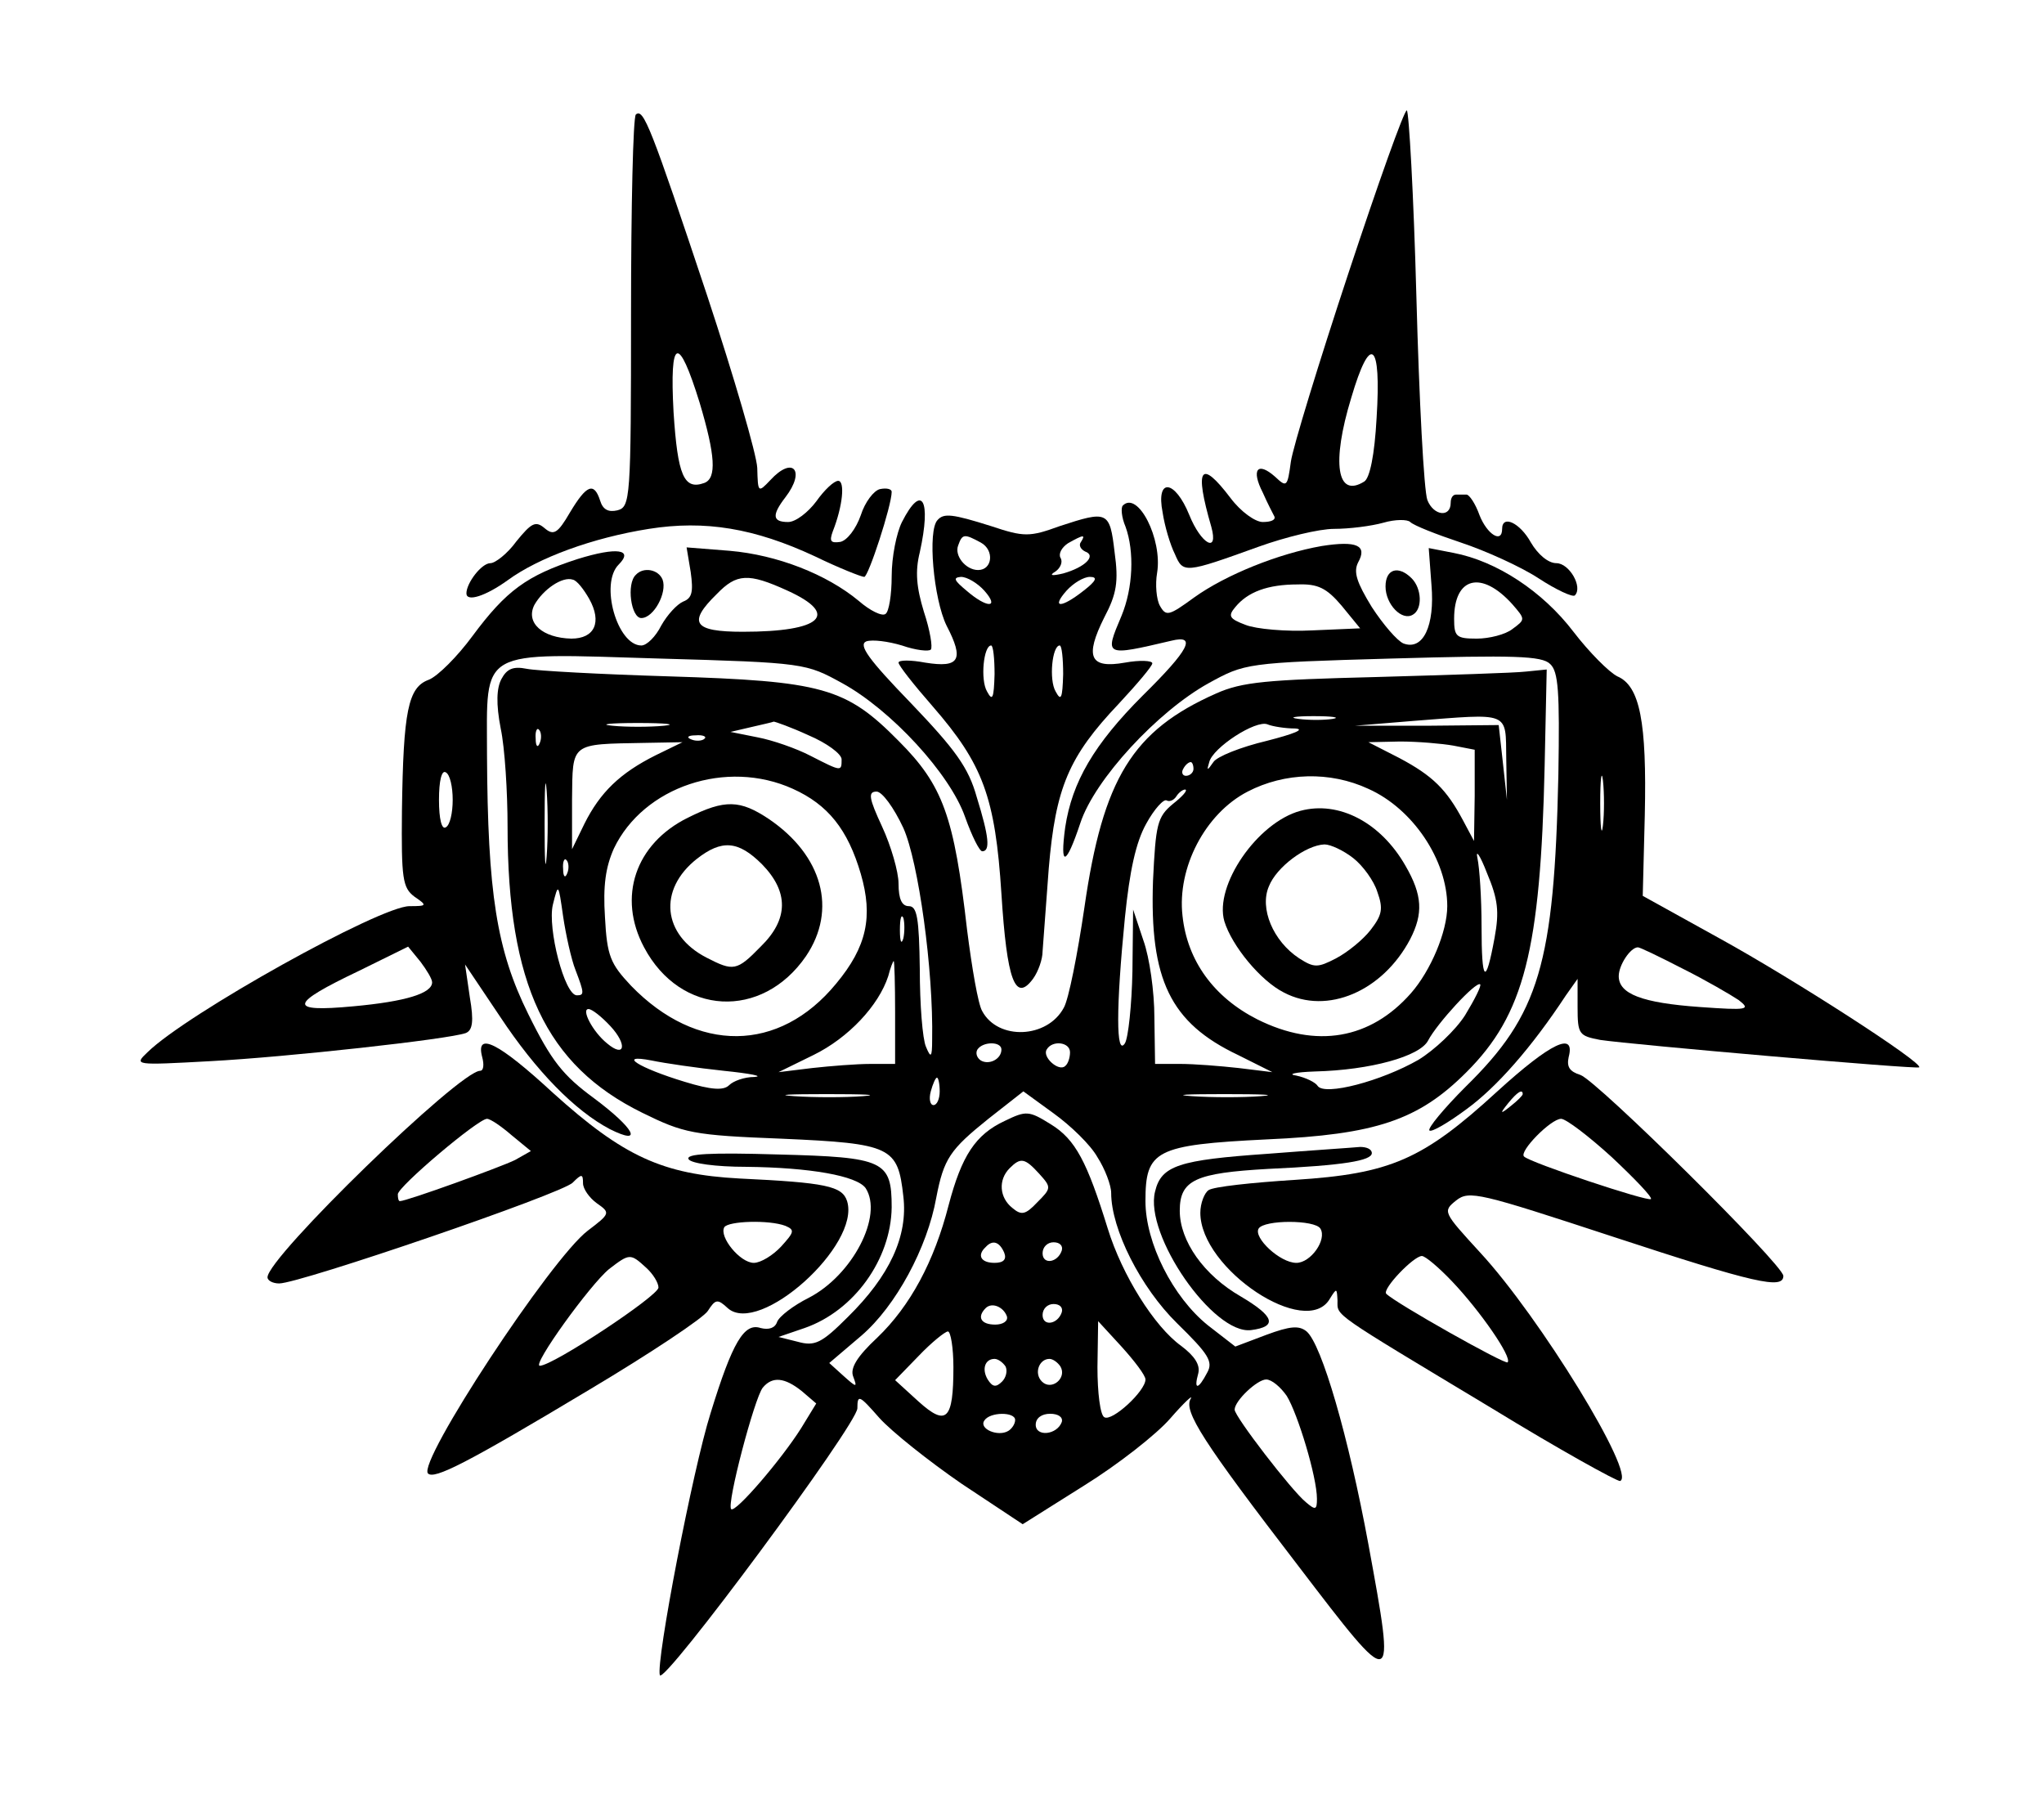 <?xml version="1.0" encoding="UTF-8" standalone="yes"?>
<svg version="1.0" xmlns="http://www.w3.org/2000/svg" width="238pt" height="211pt" viewBox="0 0 298 264" preserveAspectRatio="xMidYMid meet">
  <g transform="translate(0,264) scale(0.1,-0.1)" fill="#000000" stroke="none">
    <path d="M927 2474 c-4 -4 -7 -134 -7 -290 0 -272 -1 -282 -20 -287 -13 -3
-21 1 -25 14 -9 28 -20 23 -44 -17 -18 -31 -24 -34 -37 -23 -13 11 -19 8 -41
-19 -13 -18 -31 -32 -38 -32 -13 0 -35 -29 -35 -44 0 -13 28 -4 60 19 45 33
124 62 206 75 82 13 154 1 242 -40 35 -17 68 -30 72 -30 6 0 40 104 40 124 0
4 -7 6 -17 4 -9 -2 -22 -19 -28 -38 -7 -20 -20 -37 -30 -39 -14 -2 -16 1 -11
15 15 38 18 74 8 74 -6 0 -20 -13 -32 -30 -12 -16 -30 -30 -41 -30 -23 0 -24
10 -4 36 30 39 11 61 -22 25 -18 -19 -18 -18 -19 18 -1 20 -34 133 -73 251
-82 246 -93 274 -104 264z m93 -420 c23 -77 25 -110 7 -117 -30 -11 -39 11
-45 103 -6 110 7 114 38 14z"/>
    <path d="M1966 2243 c-43 -130 -81 -254 -84 -275 -5 -37 -6 -38 -23 -22 -26
23 -35 10 -18 -23 7 -16 15 -31 17 -35 2 -5 -5 -8 -17 -8 -11 0 -32 15 -47 35
-44 58 -53 44 -28 -42 11 -40 -15 -25 -32 17 -21 52 -49 55 -39 4 3 -20 11
-47 18 -61 12 -28 14 -28 122 11 39 14 88 26 110 26 22 0 54 4 72 9 17 5 35 5
39 1 5 -5 38 -18 74 -30 36 -12 87 -35 113 -52 26 -17 50 -28 53 -25 12 12 -8
47 -27 47 -12 0 -27 13 -37 30 -16 29 -42 41 -42 20 0 -22 -22 -8 -33 20 -6
17 -15 30 -19 30 -4 0 -11 0 -15 0 -5 0 -8 -5 -8 -12 0 -22 -25 -19 -34 4 -5
13 -12 146 -16 296 -4 150 -11 272 -14 272 -4 0 -42 -107 -85 -237z m41 -211
c-3 -55 -10 -88 -18 -93 -40 -25 -48 27 -19 122 28 95 44 82 37 -29z"/>
    <path d="M1315 1880 c-8 -16 -15 -51 -15 -79 0 -27 -4 -52 -9 -55 -5 -4 -23 5
-39 19 -47 39 -119 67 -188 73 l-63 5 6 -36 c4 -29 2 -38 -11 -43 -9 -4 -23
-19 -32 -35 -8 -16 -21 -29 -29 -29 -35 0 -61 90 -33 118 22 22 -2 26 -60 8
-74 -24 -104 -46 -153 -112 -22 -30 -51 -59 -64 -64 -30 -11 -37 -45 -39 -191
-1 -99 1 -112 18 -125 19 -13 19 -14 -7 -14 -43 0 -325 -157 -382 -213 -20
-19 -19 -19 91 -13 113 6 348 32 373 41 10 4 12 17 6 52 l-7 48 51 -76 c53
-80 109 -137 160 -164 50 -25 36 1 -23 45 -45 33 -62 54 -96 123 -46 93 -59
176 -60 378 0 156 -15 148 250 140 214 -6 215 -7 268 -36 71 -39 157 -132 179
-195 10 -28 21 -50 25 -50 12 0 10 21 -8 79 -12 43 -31 69 -96 137 -62 64 -77
85 -65 90 9 3 32 0 52 -6 20 -7 39 -9 42 -6 3 3 -1 28 -10 55 -11 36 -13 59
-6 87 17 77 3 101 -26 44z m-456 -112 c19 -34 8 -58 -26 -58 -42 1 -67 23 -54
49 13 23 41 42 56 37 6 -1 16 -14 24 -28z m289 12 c77 -35 50 -60 -65 -60 -72
0 -81 13 -38 55 29 30 46 31 103 5z m-488 -305 c0 -19 -4 -37 -10 -40 -6 -4
-10 12 -10 40 0 28 4 44 10 40 6 -3 10 -21 10 -40z m-30 -266 c0 -16 -38 -28
-115 -35 -96 -9 -94 3 9 52 l71 35 18 -22 c9 -12 17 -25 17 -30z"/>
    <path d="M1637 1904 c-3 -3 -2 -17 4 -31 13 -36 11 -89 -6 -130 -25 -59 -25
-59 73 -36 37 9 26 -13 -42 -80 -71 -71 -103 -126 -113 -192 -8 -59 1 -57 22
6 21 64 113 163 187 204 53 29 54 30 268 36 177 5 218 4 230 -8 12 -11 14 -40
12 -161 -6 -277 -28 -350 -135 -455 -32 -32 -56 -61 -53 -64 3 -3 27 11 54 31
44 32 95 90 145 166 l17 24 0 -41 c0 -40 2 -42 33 -48 47 -7 461 -43 465 -40
7 6 -182 128 -291 188 l-112 62 3 118 c3 135 -7 188 -40 202 -12 6 -41 35 -64
65 -45 59 -112 103 -175 115 l-36 7 4 -54 c5 -59 -12 -96 -41 -85 -9 4 -29 27
-46 53 -22 36 -27 51 -20 65 14 25 -2 32 -53 24 -63 -11 -140 -42 -186 -75
-37 -27 -41 -28 -50 -12 -5 9 -7 31 -4 48 8 49 -28 120 -50 98z m568 -144 c19
-22 19 -22 0 -36 -10 -8 -34 -14 -52 -14 -30 0 -33 3 -33 29 0 61 40 71 85 21z
m-249 -2 l27 -33 -70 -3 c-38 -2 -82 2 -97 8 -24 9 -26 13 -15 26 18 22 47 33
91 33 29 1 42 -5 64 -31z m381 -320 c-2 -18 -4 -4 -4 32 0 36 2 50 4 33 2 -18
2 -48 0 -65z m116 -209 c34 -17 70 -38 82 -46 18 -14 13 -15 -57 -10 -84 6
-118 19 -118 45 0 16 17 42 28 42 3 0 32 -14 65 -31z"/>
    <path d="M1367 1883 c-15 -15 -6 -115 13 -154 26 -50 19 -62 -31 -54 -21 4
-39 4 -39 0 0 -4 22 -32 50 -64 73 -84 91 -132 100 -273 8 -126 20 -159 46
-124 8 11 14 29 14 40 1 12 5 66 9 121 10 118 29 163 102 240 27 29 49 55 49
59 0 4 -18 5 -40 1 -51 -9 -59 8 -30 66 18 34 21 52 15 95 -7 60 -10 61 -80
38 -44 -16 -52 -16 -100 0 -57 18 -69 19 -78 9z m63 -33 c20 -11 17 -40 -4
-40 -18 0 -35 21 -29 36 6 17 9 17 33 4z m146 1 c-4 -5 0 -11 6 -14 17 -6 0
-23 -32 -32 -17 -4 -21 -3 -11 3 7 5 11 14 7 20 -3 6 2 15 11 21 23 13 26 13
19 2z m-141 -71 c23 -26 4 -26 -26 0 -18 15 -20 19 -8 20 9 0 24 -9 34 -20z
m145 0 c-33 -26 -48 -26 -25 0 10 11 25 20 34 20 12 0 9 -6 -9 -20z m-130
-122 c-1 -35 -3 -40 -11 -25 -10 17 -5 67 6 67 3 0 5 -19 5 -42z m100 0 c-1
-35 -3 -40 -11 -25 -10 17 -5 67 6 67 3 0 5 -19 5 -42z"/>
    <path d="M927 1803 c-14 -13 -7 -63 8 -63 18 0 38 37 31 56 -6 15 -28 19 -39
7z"/>
    <path d="M2020 1786 c0 -26 24 -51 40 -41 14 8 13 38 -2 53 -19 19 -38 14 -38
-12z"/>
    <path d="M731 1651 c-7 -13 -8 -36 -1 -72 6 -28 10 -93 10 -143 0 -230 56
-348 196 -417 61 -30 74 -33 204 -38 160 -7 169 -12 177 -84 7 -58 -20 -116
-81 -176 -38 -38 -48 -43 -73 -36 l-28 7 38 13 c72 25 126 100 127 176 0 68
-11 73 -165 77 -100 3 -136 1 -131 -7 4 -6 39 -11 84 -11 93 -1 161 -13 174
-31 26 -40 -19 -127 -83 -160 -22 -11 -43 -27 -46 -35 -3 -9 -12 -12 -24 -9
-24 8 -41 -20 -73 -124 -26 -82 -80 -363 -74 -382 5 -16 288 366 288 389 0 21
3 19 32 -14 18 -20 72 -63 120 -96 l89 -59 89 56 c50 31 106 75 126 98 20 23
34 36 30 29 -11 -18 18 -63 157 -244 142 -186 142 -186 102 32 -29 157 -68
291 -90 310 -11 9 -24 8 -59 -5 l-45 -17 -40 31 c-51 41 -91 120 -91 181 0 74
14 82 177 90 159 7 221 28 291 98 84 84 108 177 114 447 l3 140 -30 -3 c-16
-2 -115 -5 -219 -8 -159 -4 -195 -7 -233 -24 -122 -54 -165 -124 -192 -312
-10 -68 -23 -134 -30 -146 -24 -45 -96 -48 -119 -5 -6 10 -15 63 -22 118 -19
166 -35 211 -100 276 -77 78 -111 87 -335 94 -99 3 -192 8 -207 11 -20 4 -29
0 -37 -15z m1212 -58 c-13 -2 -35 -2 -50 0 -16 2 -5 4 22 4 28 0 40 -2 28 -4z
m253 -58 l1 -60 -6 55 -6 54 -105 -1 -105 0 85 7 c143 11 135 15 136 -55z
m-1228 48 c-21 -2 -55 -2 -75 0 -21 2 -4 4 37 4 41 0 58 -2 38 -4z m211 -14
c26 -11 48 -27 48 -35 0 -18 0 -18 -45 5 -21 11 -56 23 -77 27 l-40 8 30 7
c17 4 31 7 33 8 2 0 25 -8 51 -20z m709 10 c16 -1 -2 -8 -41 -18 -38 -9 -73
-23 -78 -31 -9 -13 -10 -13 -6 0 5 21 68 62 85 55 7 -3 26 -6 40 -6z m-1101
-21 c-3 -8 -6 -5 -6 6 -1 11 2 17 5 13 3 -3 4 -12 1 -19z m240 6 c-3 -3 -12
-4 -19 -1 -8 3 -5 6 6 6 11 1 17 -2 13 -5z m-71 -24 c-52 -26 -81 -54 -104
-100 l-18 -37 0 73 c1 83 -3 80 106 82 l55 1 -39 -19z m1163 14 l31 -6 0 -67
-1 -66 -16 30 c-24 45 -44 65 -93 91 l-45 23 46 1 c26 0 61 -3 78 -6z m-1322
-161 c-2 -27 -3 -5 -3 47 0 52 1 74 3 48 2 -27 2 -69 0 -95z m943 127 c0 -5
-5 -10 -11 -10 -5 0 -7 5 -4 10 3 6 8 10 11 10 2 0 4 -4 4 -10z m-584 -29 c51
-23 80 -59 99 -124 18 -62 9 -106 -36 -160 -83 -101 -203 -102 -299 -3 -30 32
-35 43 -38 100 -3 46 1 73 13 100 43 90 164 131 261 87z m839 0 c65 -29 115
-104 115 -171 0 -37 -24 -94 -53 -127 -59 -67 -138 -81 -224 -38 -63 32 -102
85 -109 151 -8 70 33 149 95 181 54 28 120 30 176 4z m-678 -57 c22 -49 44
-207 42 -309 0 -26 -2 -27 -9 -10 -5 11 -9 62 -9 113 -1 75 -4 92 -16 92 -10
0 -15 10 -15 33 0 17 -11 55 -24 83 -19 41 -21 51 -8 51 8 0 25 -23 39 -53z
m393 35 c-23 -19 -25 -30 -29 -112 -5 -144 25 -207 124 -254 l50 -25 -49 6
c-27 3 -65 6 -85 6 l-37 0 -1 68 c0 37 -7 87 -16 112 l-15 45 -1 -90 c-1 -49
-6 -97 -11 -105 -13 -20 -13 52 0 183 7 69 16 110 31 137 12 22 26 37 30 34 4
-2 10 0 14 6 3 5 9 10 13 10 4 -1 -4 -10 -18 -21z m469 -195 c-13 -71 -19 -66
-19 17 0 41 -3 85 -6 99 -3 14 4 4 14 -22 16 -38 18 -56 11 -94z m-1352 94
c-3 -8 -6 -5 -6 6 -1 11 2 17 5 13 3 -3 4 -12 1 -19z m12 -141 c13 -34 13 -37
2 -37 -18 0 -43 98 -35 132 8 32 8 32 15 -17 4 -27 12 -63 18 -78z m478 46
c-3 -10 -5 -4 -5 12 0 17 2 24 5 18 2 -7 2 -21 0 -30z m-12 -108 l0 -75 -36 0
c-20 0 -58 -3 -85 -6 l-49 -6 51 25 c51 25 95 72 109 115 3 12 7 22 8 22 1 0
2 -34 2 -75z m831 -4 c-14 -22 -45 -51 -68 -65 -54 -31 -137 -53 -147 -38 -3
5 -17 12 -31 15 -14 2 -2 5 27 6 81 2 153 22 165 45 13 25 70 87 76 82 2 -2
-8 -22 -22 -45z m-1246 -16 c25 -27 21 -47 -5 -25 -21 17 -38 50 -27 50 5 0
19 -11 32 -25z m570 -34 c0 -14 -18 -23 -30 -16 -6 4 -8 11 -5 16 8 12 35 12
35 0z m100 -4 c0 -8 -3 -17 -7 -20 -9 -9 -34 13 -27 24 8 14 34 11 34 -4z
m-505 -27 c39 -4 59 -8 45 -9 -15 0 -31 -6 -37 -12 -8 -8 -26 -7 -65 5 -66 20
-100 41 -48 31 19 -4 67 -11 105 -15z m315 -30 c0 -11 -4 -20 -9 -20 -5 0 -7
9 -4 20 3 11 7 20 9 20 2 0 4 -9 4 -20z m-112 -7 c-26 -2 -71 -2 -100 0 -29 2
-8 3 47 3 55 0 79 -1 53 -3z m342 -89 c11 -17 20 -41 20 -52 0 -53 43 -138 96
-190 46 -45 53 -56 44 -72 -13 -25 -20 -26 -13 -1 3 12 -5 25 -25 40 -39 28
-86 103 -107 171 -30 97 -47 130 -83 152 -32 20 -36 20 -67 5 -43 -20 -63 -51
-82 -123 -21 -82 -56 -147 -104 -193 -30 -28 -40 -45 -35 -57 6 -16 5 -16 -14
1 l-21 19 47 40 c50 43 96 128 109 201 11 57 20 70 76 115 l51 40 44 -32 c25
-18 54 -46 64 -64z m238 89 c-26 -2 -71 -2 -100 0 -29 2 -8 3 47 3 55 0 79 -1
53 -3z m-323 -113 c18 -20 18 -21 -3 -42 -17 -18 -23 -19 -36 -8 -19 15 -21
41 -4 58 16 16 22 15 43 -8z m-51 -115 c4 -10 -1 -15 -14 -15 -20 0 -26 11
-13 23 10 11 20 8 27 -8z m84 3 c-6 -18 -28 -21 -28 -4 0 9 7 16 16 16 9 0 14
-5 12 -12z m-80 -96 c2 -7 -6 -12 -17 -12 -21 0 -27 11 -14 24 9 9 26 2 31
-12z m80 6 c-6 -18 -28 -21 -28 -4 0 9 7 16 16 16 9 0 14 -5 12 -12z m122 -98
c0 -17 -49 -62 -60 -55 -6 3 -10 36 -10 73 l1 67 34 -37 c19 -21 35 -42 35
-48z m-280 18 c0 -77 -10 -87 -51 -50 l-34 31 34 35 c19 20 39 36 43 36 4 0 8
-24 8 -52z m76 1 c3 -6 1 -16 -5 -22 -9 -9 -14 -8 -21 3 -9 15 -4 30 10 30 5
0 12 -5 16 -11z m80 0 c10 -17 -13 -36 -27 -22 -12 12 -4 33 11 33 5 0 12 -5
16 -11z m-377 -36 l21 -18 -22 -36 c-29 -46 -96 -124 -102 -118 -7 7 34 162
46 177 14 17 32 15 57 -5z m707 -7 c16 -26 44 -118 44 -150 0 -16 -2 -17 -16
-5 -21 17 -104 125 -104 135 0 13 33 44 46 44 8 0 21 -11 30 -24z m-396 -35
c0 -6 -5 -13 -10 -16 -15 -9 -43 3 -35 15 8 13 45 13 45 1z m68 -3 c-7 -19
-38 -22 -38 -4 0 10 9 16 21 16 12 0 19 -5 17 -12z"/>
    <path d="M1003 1449 c-77 -38 -103 -116 -64 -189 53 -100 172 -106 236 -13 46
68 24 147 -54 200 -42 28 -64 29 -118 2z m108 -68 c39 -40 39 -80 -2 -120 -35
-36 -40 -36 -79 -16 -64 33 -71 99 -14 144 36 28 60 27 95 -8z"/>
    <path d="M1896 1459 c-63 -17 -126 -109 -111 -161 11 -36 53 -87 87 -104 63
-33 144 2 184 78 19 37 18 64 -7 107 -36 63 -97 95 -153 80z m77 -69 c14 -11
30 -33 35 -49 9 -25 7 -34 -10 -56 -11 -14 -33 -32 -50 -41 -27 -14 -32 -14
-54 0 -38 25 -58 73 -44 105 11 28 54 60 81 61 9 0 28 -9 42 -20z"/>
    <path d="M703 1100 c3 -11 2 -20 -3 -20 -30 0 -310 -272 -310 -301 0 -5 8 -9
17 -9 30 0 413 131 428 147 13 13 15 13 15 -1 0 -8 9 -21 20 -29 20 -14 20
-15 -13 -40 -54 -41 -249 -338 -233 -354 9 -9 55 14 235 122 89 53 167 105
173 115 11 17 14 18 29 4 46 -41 194 92 174 156 -7 22 -31 27 -157 33 -112 6
-169 32 -272 125 -79 73 -113 90 -103 52z m43 -114 l28 -23 -23 -13 c-20 -10
-158 -60 -168 -60 -2 0 -3 4 -3 10 0 11 117 110 130 110 5 0 21 -11 36 -24z
m399 -132 c14 -6 13 -9 -6 -30 -12 -13 -30 -24 -40 -24 -20 0 -51 38 -43 52 6
9 65 11 89 2z m-203 -61 c10 -9 18 -22 18 -29 0 -12 -154 -114 -173 -114 -12
0 73 118 101 141 30 23 31 23 54 2z"/>
    <path d="M2183 1050 c-109 -100 -156 -120 -295 -129 -63 -4 -119 -10 -126 -15
-6 -4 -12 -19 -12 -33 0 -82 155 -185 189 -125 10 16 10 15 11 -3 0 -23 -11
-15 225 -157 98 -60 183 -107 187 -106 24 9 -117 239 -204 333 -54 59 -55 60
-35 76 19 15 34 11 229 -53 207 -68 248 -77 248 -57 0 16 -272 285 -296 293
-16 5 -20 12 -17 26 10 38 -26 21 -104 -50z m37 -4 c0 -2 -8 -10 -17 -17 -16
-13 -17 -12 -4 4 13 16 21 21 21 13z m130 -92 c33 -31 59 -58 57 -61 -5 -4
-176 53 -185 62 -8 7 39 55 54 55 7 0 40 -25 74 -56z m-425 -104 c10 -16 -14
-50 -35 -50 -24 0 -63 37 -55 50 8 13 82 13 90 0z m192 -77 c41 -43 88 -111
81 -118 -3 -4 -163 86 -177 100 -6 7 40 55 52 55 5 0 25 -17 44 -37z"/>
    <path d="M1848 959 c-129 -9 -155 -17 -164 -55 -16 -63 85 -209 140 -202 39 5
34 20 -15 49 -54 31 -89 81 -89 125 0 45 23 55 129 61 110 5 151 12 151 23 0
6 -8 9 -17 9 -10 -1 -71 -5 -135 -10z"/>
  </g>
</svg>
